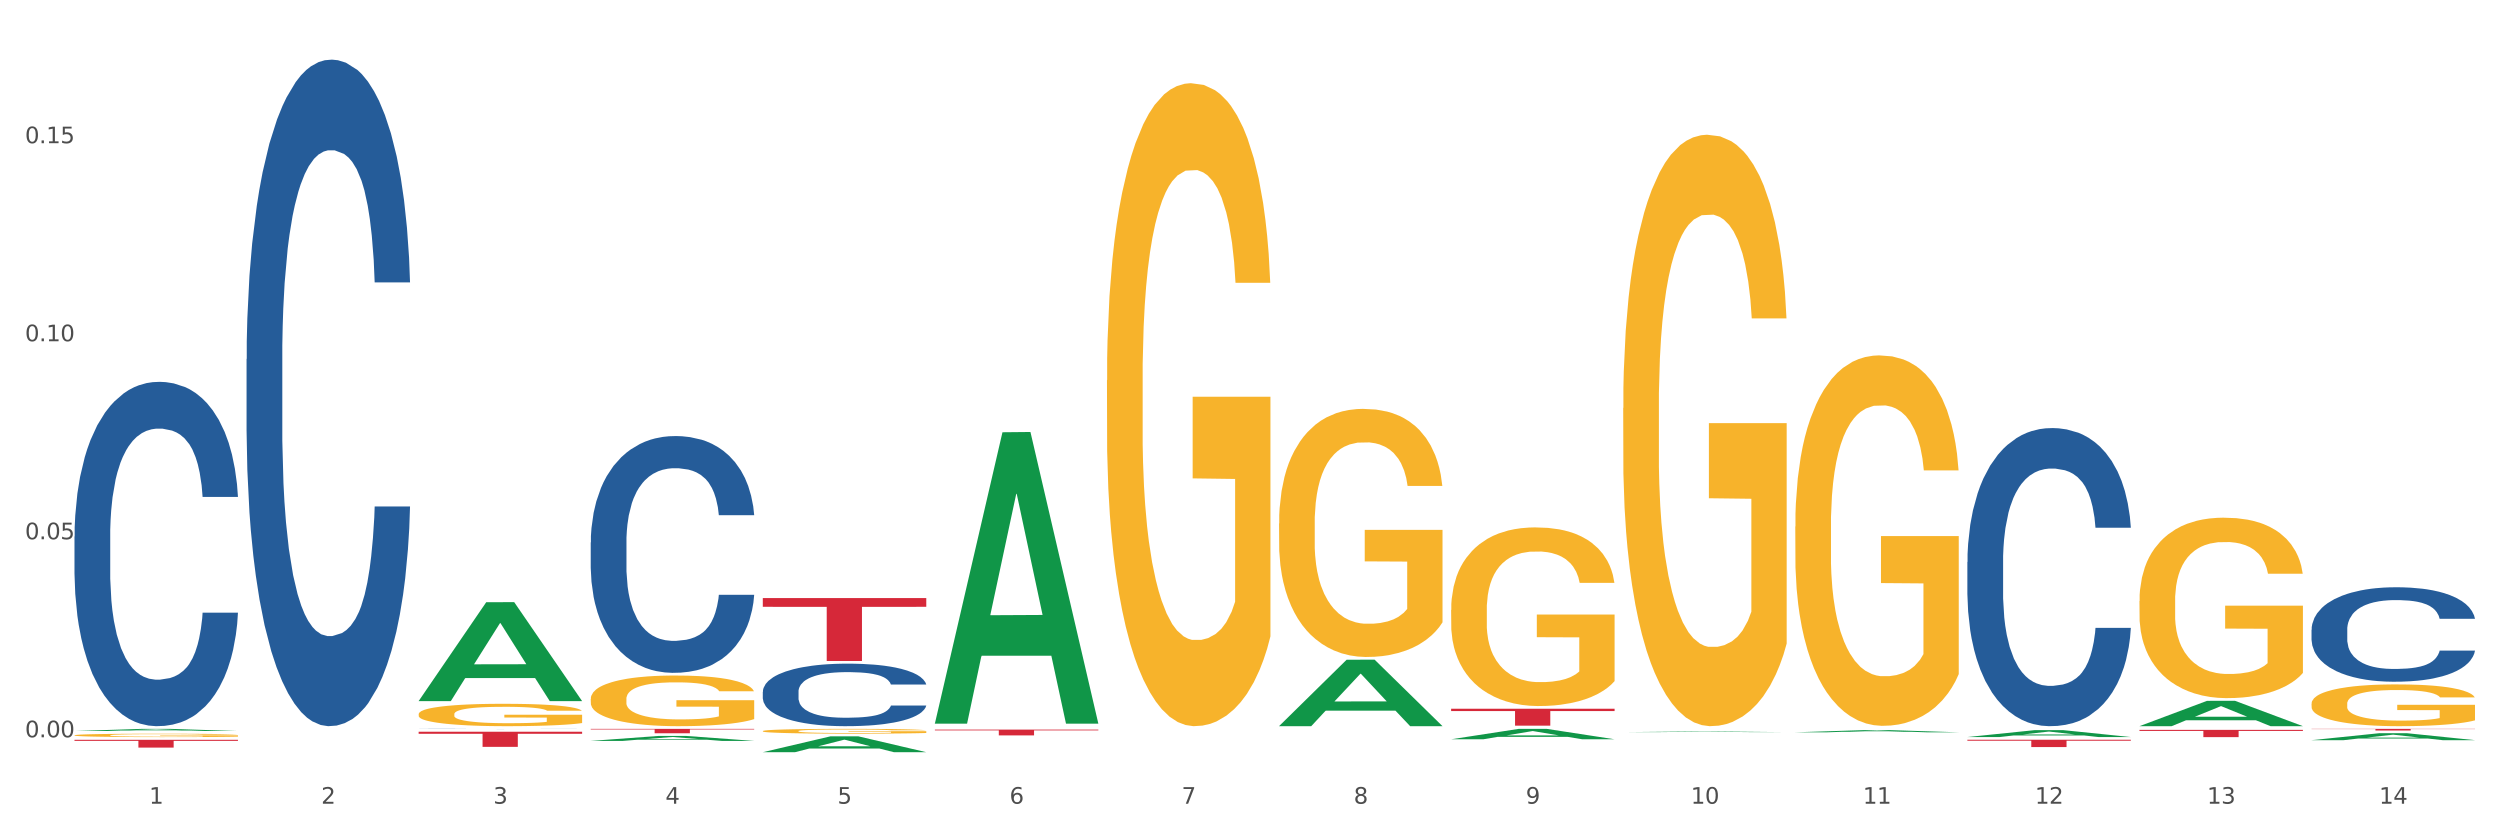 <?xml version="1.0" encoding="utf-8" standalone="no"?>
<!DOCTYPE svg PUBLIC "-//W3C//DTD SVG 1.1//EN"
  "http://www.w3.org/Graphics/SVG/1.1/DTD/svg11.dtd">
<svg xmlns:xlink="http://www.w3.org/1999/xlink" width="1080pt" height="360pt" viewBox="0 0 1080 360" xmlns="http://www.w3.org/2000/svg" version="1.1">
 <rect x="0" y="0" width="1080" height="360" fill="#333333" stroke="none"/>
 <defs>
  <style type="text/css">*{stroke-linejoin: round; stroke-linecap: butt}</style>
 </defs>
 <g id="figure_1">
  <g id="patch_1">
   <path d="M 0 360 
L 1080 360 
L 1080 0 
L 0 0 
z
" style="fill: #ffffff; stroke: #ffffff; stroke-linejoin: miter"/>
  </g>
  <g id="axes_1">
   <g id="matplotlib.axis_1">
    <g id="xtick_1">
     <g id="text_1">
      <!-- 1 -->
      <g style="fill: #4d4d4d" transform="translate(64.432 347.204) scale(0.096 -0.096)">
       <defs>
        <path id="DejaVuSans-31" d="M 794 531 
L 1825 531 
L 1825 4091 
L 703 3866 
L 703 4441 
L 1819 4666 
L 2450 4666 
L 2450 531 
L 3481 531 
L 3481 0 
L 794 0 
L 794 531 
z
" transform="scale(0.016)"/>
       </defs>
       <use xlink:href="#DejaVuSans-31"/>
      </g>
     </g>
    </g>
    <g id="xtick_2">
     <g id="text_2">
      <!-- 2 -->
      <g style="fill: #4d4d4d" transform="translate(138.771 347.204) scale(0.096 -0.096)">
       <defs>
        <path id="DejaVuSans-32" d="M 1228 531 
L 3431 531 
L 3431 0 
L 469 0 
L 469 531 
Q 828 903 1448 1529 
Q 2069 2156 2228 2338 
Q 2531 2678 2651 2914 
Q 2772 3150 2772 3378 
Q 2772 3750 2511 3984 
Q 2250 4219 1831 4219 
Q 1534 4219 1204 4116 
Q 875 4013 500 3803 
L 500 4441 
Q 881 4594 1212 4672 
Q 1544 4750 1819 4750 
Q 2544 4750 2975 4387 
Q 3406 4025 3406 3419 
Q 3406 3131 3298 2873 
Q 3191 2616 2906 2266 
Q 2828 2175 2409 1742 
Q 1991 1309 1228 531 
z
" transform="scale(0.016)"/>
       </defs>
       <use xlink:href="#DejaVuSans-32"/>
      </g>
     </g>
    </g>
    <g id="xtick_3">
     <g id="text_3">
      <!-- 3 -->
      <g style="fill: #4d4d4d" transform="translate(213.109 347.204) scale(0.096 -0.096)">
       <defs>
        <path id="DejaVuSans-33" d="M 2597 2516 
Q 3050 2419 3304 2112 
Q 3559 1806 3559 1356 
Q 3559 666 3084 287 
Q 2609 -91 1734 -91 
Q 1441 -91 1130 -33 
Q 819 25 488 141 
L 488 750 
Q 750 597 1062 519 
Q 1375 441 1716 441 
Q 2309 441 2620 675 
Q 2931 909 2931 1356 
Q 2931 1769 2642 2001 
Q 2353 2234 1838 2234 
L 1294 2234 
L 1294 2753 
L 1863 2753 
Q 2328 2753 2575 2939 
Q 2822 3125 2822 3475 
Q 2822 3834 2567 4026 
Q 2313 4219 1838 4219 
Q 1578 4219 1281 4162 
Q 984 4106 628 3988 
L 628 4550 
Q 988 4650 1302 4700 
Q 1616 4750 1894 4750 
Q 2613 4750 3031 4423 
Q 3450 4097 3450 3541 
Q 3450 3153 3228 2886 
Q 3006 2619 2597 2516 
z
" transform="scale(0.016)"/>
       </defs>
       <use xlink:href="#DejaVuSans-33"/>
      </g>
     </g>
    </g>
    <g id="xtick_4">
     <g id="text_4">
      <!-- 4 -->
      <g style="fill: #4d4d4d" transform="translate(287.448 347.204) scale(0.096 -0.096)">
       <defs>
        <path id="DejaVuSans-34" d="M 2419 4116 
L 825 1625 
L 2419 1625 
L 2419 4116 
z
M 2253 4666 
L 3047 4666 
L 3047 1625 
L 3713 1625 
L 3713 1100 
L 3047 1100 
L 3047 0 
L 2419 0 
L 2419 1100 
L 313 1100 
L 313 1709 
L 2253 4666 
z
" transform="scale(0.016)"/>
       </defs>
       <use xlink:href="#DejaVuSans-34"/>
      </g>
     </g>
    </g>
    <g id="xtick_5">
     <g id="text_5">
      <!-- 5 -->
      <g style="fill: #4d4d4d" transform="translate(361.787 347.204) scale(0.096 -0.096)">
       <defs>
        <path id="DejaVuSans-35" d="M 691 4666 
L 3169 4666 
L 3169 4134 
L 1269 4134 
L 1269 2991 
Q 1406 3038 1543 3061 
Q 1681 3084 1819 3084 
Q 2600 3084 3056 2656 
Q 3513 2228 3513 1497 
Q 3513 744 3044 326 
Q 2575 -91 1722 -91 
Q 1428 -91 1123 -41 
Q 819 9 494 109 
L 494 744 
Q 775 591 1075 516 
Q 1375 441 1709 441 
Q 2250 441 2565 725 
Q 2881 1009 2881 1497 
Q 2881 1984 2565 2268 
Q 2250 2553 1709 2553 
Q 1456 2553 1204 2497 
Q 953 2441 691 2322 
L 691 4666 
z
" transform="scale(0.016)"/>
       </defs>
       <use xlink:href="#DejaVuSans-35"/>
      </g>
     </g>
    </g>
    <g id="xtick_6">
     <g id="text_6">
      <!-- 6 -->
      <g style="fill: #4d4d4d" transform="translate(436.125 347.204) scale(0.096 -0.096)">
       <defs>
        <path id="DejaVuSans-36" d="M 2113 2584 
Q 1688 2584 1439 2293 
Q 1191 2003 1191 1497 
Q 1191 994 1439 701 
Q 1688 409 2113 409 
Q 2538 409 2786 701 
Q 3034 994 3034 1497 
Q 3034 2003 2786 2293 
Q 2538 2584 2113 2584 
z
M 3366 4563 
L 3366 3988 
Q 3128 4100 2886 4159 
Q 2644 4219 2406 4219 
Q 1781 4219 1451 3797 
Q 1122 3375 1075 2522 
Q 1259 2794 1537 2939 
Q 1816 3084 2150 3084 
Q 2853 3084 3261 2657 
Q 3669 2231 3669 1497 
Q 3669 778 3244 343 
Q 2819 -91 2113 -91 
Q 1303 -91 875 529 
Q 447 1150 447 2328 
Q 447 3434 972 4092 
Q 1497 4750 2381 4750 
Q 2619 4750 2861 4703 
Q 3103 4656 3366 4563 
z
" transform="scale(0.016)"/>
       </defs>
       <use xlink:href="#DejaVuSans-36"/>
      </g>
     </g>
    </g>
    <g id="xtick_7">
     <g id="text_7">
      <!-- 7 -->
      <g style="fill: #4d4d4d" transform="translate(510.464 347.204) scale(0.096 -0.096)">
       <defs>
        <path id="DejaVuSans-37" d="M 525 4666 
L 3525 4666 
L 3525 4397 
L 1831 0 
L 1172 0 
L 2766 4134 
L 525 4134 
L 525 4666 
z
" transform="scale(0.016)"/>
       </defs>
       <use xlink:href="#DejaVuSans-37"/>
      </g>
     </g>
    </g>
    <g id="xtick_8">
     <g id="text_8">
      <!-- 8 -->
      <g style="fill: #4d4d4d" transform="translate(584.803 347.204) scale(0.096 -0.096)">
       <defs>
        <path id="DejaVuSans-38" d="M 2034 2216 
Q 1584 2216 1326 1975 
Q 1069 1734 1069 1313 
Q 1069 891 1326 650 
Q 1584 409 2034 409 
Q 2484 409 2743 651 
Q 3003 894 3003 1313 
Q 3003 1734 2745 1975 
Q 2488 2216 2034 2216 
z
M 1403 2484 
Q 997 2584 770 2862 
Q 544 3141 544 3541 
Q 544 4100 942 4425 
Q 1341 4750 2034 4750 
Q 2731 4750 3128 4425 
Q 3525 4100 3525 3541 
Q 3525 3141 3298 2862 
Q 3072 2584 2669 2484 
Q 3125 2378 3379 2068 
Q 3634 1759 3634 1313 
Q 3634 634 3220 271 
Q 2806 -91 2034 -91 
Q 1263 -91 848 271 
Q 434 634 434 1313 
Q 434 1759 690 2068 
Q 947 2378 1403 2484 
z
M 1172 3481 
Q 1172 3119 1398 2916 
Q 1625 2713 2034 2713 
Q 2441 2713 2670 2916 
Q 2900 3119 2900 3481 
Q 2900 3844 2670 4047 
Q 2441 4250 2034 4250 
Q 1625 4250 1398 4047 
Q 1172 3844 1172 3481 
z
" transform="scale(0.016)"/>
       </defs>
       <use xlink:href="#DejaVuSans-38"/>
      </g>
     </g>
    </g>
    <g id="xtick_9">
     <g id="text_9">
      <!-- 9 -->
      <g style="fill: #4d4d4d" transform="translate(659.142 347.204) scale(0.096 -0.096)">
       <defs>
        <path id="DejaVuSans-39" d="M 703 97 
L 703 672 
Q 941 559 1184 500 
Q 1428 441 1663 441 
Q 2288 441 2617 861 
Q 2947 1281 2994 2138 
Q 2813 1869 2534 1725 
Q 2256 1581 1919 1581 
Q 1219 1581 811 2004 
Q 403 2428 403 3163 
Q 403 3881 828 4315 
Q 1253 4750 1959 4750 
Q 2769 4750 3195 4129 
Q 3622 3509 3622 2328 
Q 3622 1225 3098 567 
Q 2575 -91 1691 -91 
Q 1453 -91 1209 -44 
Q 966 3 703 97 
z
M 1959 2075 
Q 2384 2075 2632 2365 
Q 2881 2656 2881 3163 
Q 2881 3666 2632 3958 
Q 2384 4250 1959 4250 
Q 1534 4250 1286 3958 
Q 1038 3666 1038 3163 
Q 1038 2656 1286 2365 
Q 1534 2075 1959 2075 
z
" transform="scale(0.016)"/>
       </defs>
       <use xlink:href="#DejaVuSans-39"/>
      </g>
     </g>
    </g>
    <g id="xtick_10">
     <g id="text_10">
      <!-- 10 -->
      <g style="fill: #4d4d4d" transform="translate(730.426 347.204) scale(0.096 -0.096)">
       <defs>
        <path id="DejaVuSans-30" d="M 2034 4250 
Q 1547 4250 1301 3770 
Q 1056 3291 1056 2328 
Q 1056 1369 1301 889 
Q 1547 409 2034 409 
Q 2525 409 2770 889 
Q 3016 1369 3016 2328 
Q 3016 3291 2770 3770 
Q 2525 4250 2034 4250 
z
M 2034 4750 
Q 2819 4750 3233 4129 
Q 3647 3509 3647 2328 
Q 3647 1150 3233 529 
Q 2819 -91 2034 -91 
Q 1250 -91 836 529 
Q 422 1150 422 2328 
Q 422 3509 836 4129 
Q 1250 4750 2034 4750 
z
" transform="scale(0.016)"/>
       </defs>
       <use xlink:href="#DejaVuSans-31"/>
       <use xlink:href="#DejaVuSans-30" transform="translate(63.623 0)"/>
      </g>
     </g>
    </g>
    <g id="xtick_11">
     <g id="text_11">
      <!-- 11 -->
      <g style="fill: #4d4d4d" transform="translate(804.765 347.204) scale(0.096 -0.096)">
       <use xlink:href="#DejaVuSans-31"/>
       <use xlink:href="#DejaVuSans-31" transform="translate(63.623 0)"/>
      </g>
     </g>
    </g>
    <g id="xtick_12">
     <g id="text_12">
      <!-- 12 -->
      <g style="fill: #4d4d4d" transform="translate(879.104 347.204) scale(0.096 -0.096)">
       <use xlink:href="#DejaVuSans-31"/>
       <use xlink:href="#DejaVuSans-32" transform="translate(63.623 0)"/>
      </g>
     </g>
    </g>
    <g id="xtick_13">
     <g id="text_13">
      <!-- 13 -->
      <g style="fill: #4d4d4d" transform="translate(953.442 347.204) scale(0.096 -0.096)">
       <use xlink:href="#DejaVuSans-31"/>
       <use xlink:href="#DejaVuSans-33" transform="translate(63.623 0)"/>
      </g>
     </g>
    </g>
    <g id="xtick_14">
     <g id="text_14">
      <!-- 14 -->
      <g style="fill: #4d4d4d" transform="translate(1027.781 347.204) scale(0.096 -0.096)">
       <use xlink:href="#DejaVuSans-31"/>
       <use xlink:href="#DejaVuSans-34" transform="translate(63.623 0)"/>
      </g>
     </g>
    </g>
    <g id="xtick_15"/>
    <g id="xtick_16"/>
    <g id="xtick_17"/>
    <g id="xtick_18"/>
    <g id="xtick_19"/>
    <g id="xtick_20"/>
    <g id="xtick_21"/>
    <g id="xtick_22"/>
    <g id="xtick_23"/>
    <g id="xtick_24"/>
    <g id="xtick_25"/>
    <g id="xtick_26"/>
    <g id="xtick_27"/>
   </g>
   <g id="matplotlib.axis_2">
    <g id="ytick_1">
     <g id="text_15">
      <!-- 0.00 -->
      <g style="fill: #4d4d4d" transform="translate(10.8 318.515) scale(0.096 -0.096)">
       <defs>
        <path id="DejaVuSans-2e" d="M 684 794 
L 1344 794 
L 1344 0 
L 684 0 
L 684 794 
z
" transform="scale(0.016)"/>
       </defs>
       <use xlink:href="#DejaVuSans-30"/>
       <use xlink:href="#DejaVuSans-2e" transform="translate(63.623 0)"/>
       <use xlink:href="#DejaVuSans-30" transform="translate(95.41 0)"/>
       <use xlink:href="#DejaVuSans-30" transform="translate(159.033 0)"/>
      </g>
     </g>
    </g>
    <g id="ytick_2">
     <g id="text_16">
      <!-- 0.05 -->
      <g style="fill: #4d4d4d" transform="translate(10.8 232.968) scale(0.096 -0.096)">
       <use xlink:href="#DejaVuSans-30"/>
       <use xlink:href="#DejaVuSans-2e" transform="translate(63.623 0)"/>
       <use xlink:href="#DejaVuSans-30" transform="translate(95.41 0)"/>
       <use xlink:href="#DejaVuSans-35" transform="translate(159.033 0)"/>
      </g>
     </g>
    </g>
    <g id="ytick_3">
     <g id="text_17">
      <!-- 0.10 -->
      <g style="fill: #4d4d4d" transform="translate(10.8 147.421) scale(0.096 -0.096)">
       <use xlink:href="#DejaVuSans-30"/>
       <use xlink:href="#DejaVuSans-2e" transform="translate(63.623 0)"/>
       <use xlink:href="#DejaVuSans-31" transform="translate(95.41 0)"/>
       <use xlink:href="#DejaVuSans-30" transform="translate(159.033 0)"/>
      </g>
     </g>
    </g>
    <g id="ytick_4">
     <g id="text_18">
      <!-- 0.15 -->
      <g style="fill: #4d4d4d" transform="translate(10.8 61.874) scale(0.096 -0.096)">
       <use xlink:href="#DejaVuSans-30"/>
       <use xlink:href="#DejaVuSans-2e" transform="translate(63.623 0)"/>
       <use xlink:href="#DejaVuSans-31" transform="translate(95.41 0)"/>
       <use xlink:href="#DejaVuSans-35" transform="translate(159.033 0)"/>
      </g>
     </g>
    </g>
    <g id="ytick_5"/>
    <g id="ytick_6"/>
    <g id="ytick_7"/>
    <g id="ytick_8"/>
   </g>
   <g id="PolyCollection_1">
    <path d="M 32.175 315.804 
L 32.248 315.803 
L 61.37 314.869 
L 73.456 314.868 
L 102.797 315.806 
L 88.818 315.806 
L 82.484 315.587 
L 52.415 315.587 
L 52.197 315.591 
L 46.081 315.806 
L 32.175 315.806 
L 32.175 315.804 
L 56.201 315.457 
L 78.698 315.456 
L 67.559 315.068 
L 67.413 315.066 
L 67.267 315.069 
L 56.128 315.456 
L 56.201 315.457 
L 32.175 315.804 
z
" clip-path="url(#pfba8831205)" style="fill: #109648"/>
    <path d="M 924.24 315.313 
L 994.861 315.313 
L 994.861 315.749 
L 967.081 315.752 
L 967.081 318.449 
L 951.852 318.449 
L 951.852 315.752 
L 924.24 315.749 
L 924.24 315.316 
L 924.24 315.313 
z
" clip-path="url(#pfba8831205)" style="fill: #d62839"/>
    <path d="M 849.901 319.562 
L 920.523 319.562 
L 920.523 320.004 
L 892.742 320.007 
L 892.742 322.742 
L 877.514 322.742 
L 877.514 320.007 
L 849.901 320.004 
L 849.901 319.565 
L 849.901 319.562 
z
" clip-path="url(#pfba8831205)" style="fill: #d62839"/>
    <path d="M 626.885 306.171 
L 697.506 306.171 
L 697.506 307.187 
L 669.726 307.194 
L 669.726 313.485 
L 654.497 313.485 
L 654.497 307.194 
L 626.885 307.187 
L 626.885 306.177 
L 626.885 306.171 
z
" clip-path="url(#pfba8831205)" style="fill: #d62839"/>
    <path d="M 403.869 315.188 
L 474.49 315.188 
L 474.49 315.534 
L 446.71 315.537 
L 446.71 317.68 
L 431.481 317.68 
L 431.481 315.537 
L 403.869 315.534 
L 403.869 315.19 
L 403.869 315.188 
z
" clip-path="url(#pfba8831205)" style="fill: #d62839"/>
    <path d="M 329.53 258.373 
L 400.152 258.373 
L 400.152 262.148 
L 372.371 262.174 
L 372.371 285.54 
L 357.143 285.54 
L 357.143 262.174 
L 329.53 262.148 
L 329.53 258.398 
L 329.53 258.373 
z
" clip-path="url(#pfba8831205)" style="fill: #d62839"/>
    <path d="M 255.191 314.868 
L 325.813 314.868 
L 325.813 315.133 
L 298.033 315.135 
L 298.033 316.774 
L 282.804 316.774 
L 282.804 315.135 
L 255.191 315.133 
L 255.191 314.87 
L 255.191 314.868 
z
" clip-path="url(#pfba8831205)" style="fill: #d62839"/>
    <path d="M 180.852 316.099 
L 251.474 316.099 
L 251.474 317.008 
L 223.694 317.014 
L 223.694 322.64 
L 208.465 322.64 
L 208.465 317.014 
L 180.852 317.008 
L 180.852 316.105 
L 180.852 316.099 
z
" clip-path="url(#pfba8831205)" style="fill: #d62839"/>
    <path d="M 32.175 319.584 
L 102.797 319.584 
L 102.797 320.053 
L 75.017 320.056 
L 75.017 322.957 
L 59.788 322.957 
L 59.788 320.056 
L 32.175 320.053 
L 32.175 319.587 
L 32.175 319.584 
z
" clip-path="url(#pfba8831205)" style="fill: #d62839"/>
    <path d="M 32.175 231.792 
L 32.258 231.656 
L 32.258 227.852 
L 32.509 222.69 
L 33.427 213.18 
L 34.596 205.98 
L 36.599 197.557 
L 37.684 194.025 
L 39.104 190.085 
L 42.025 183.7 
L 45.364 178.266 
L 47.702 175.277 
L 49.455 173.375 
L 53.378 169.979 
L 55.632 168.484 
L 57.969 167.262 
L 59.973 166.446 
L 63.312 165.495 
L 65.983 165.088 
L 69.072 164.952 
L 71.66 165.088 
L 75.082 165.631 
L 80.091 167.262 
L 82.011 168.213 
L 84.599 169.843 
L 87.27 172.016 
L 89.44 174.19 
L 91.945 177.315 
L 94.533 181.39 
L 97.037 186.553 
L 98.79 191.308 
L 100.209 196.334 
L 101.461 202.448 
L 102.379 209.104 
L 102.797 214.674 
L 87.52 214.674 
L 87.103 209.648 
L 86.268 204.214 
L 85.434 200.546 
L 84.515 197.557 
L 83.096 194.161 
L 81.844 191.987 
L 79.757 189.406 
L 77.837 187.775 
L 76.251 186.824 
L 74.331 186.009 
L 70.241 185.194 
L 67.319 185.194 
L 65.482 185.466 
L 63.229 186.145 
L 61.309 187.096 
L 59.055 188.726 
L 57.302 190.493 
L 55.549 192.802 
L 54.547 194.432 
L 53.044 197.421 
L 52.043 199.866 
L 50.707 204.078 
L 49.956 207.067 
L 48.62 214.81 
L 48.036 220.516 
L 47.785 224.456 
L 47.618 228.803 
L 47.618 249.996 
L 48.119 259.506 
L 48.537 263.582 
L 49.204 268.201 
L 50.457 274.178 
L 52.293 280.02 
L 54.213 284.231 
L 55.799 286.813 
L 57.302 288.715 
L 58.804 290.209 
L 60.641 291.568 
L 62.143 292.383 
L 64.397 293.198 
L 67.069 293.605 
L 69.155 293.605 
L 73.413 292.926 
L 75.333 292.247 
L 77.169 291.296 
L 79.173 289.801 
L 80.759 288.171 
L 81.677 286.948 
L 83.18 284.367 
L 84.348 281.65 
L 85.35 278.526 
L 86.018 275.809 
L 86.769 271.733 
L 87.353 267.114 
L 87.52 264.669 
L 102.797 264.669 
L 102.463 269.559 
L 101.879 274.314 
L 100.71 280.699 
L 99.792 284.367 
L 98.372 288.85 
L 96.87 292.654 
L 94.783 296.866 
L 92.863 299.99 
L 90.86 302.708 
L 88.689 305.153 
L 84.766 308.549 
L 83.347 309.5 
L 80.341 311.13 
L 78.004 312.081 
L 74.581 313.032 
L 71.075 313.576 
L 67.402 313.712 
L 64.147 313.44 
L 60.557 312.625 
L 58.303 311.81 
L 55.799 310.587 
L 52.877 308.685 
L 50.123 306.376 
L 47.535 303.658 
L 45.114 300.534 
L 42.86 297.002 
L 39.938 291.16 
L 37.768 285.454 
L 36.182 280.156 
L 35.097 275.673 
L 34.011 269.967 
L 33.427 266.027 
L 32.509 256.517 
L 32.175 247.687 
L 32.175 231.792 
z
" clip-path="url(#pfba8831205)" style="fill: #255c99"/>
    <path d="M 106.514 155.141 
L 106.597 154.878 
L 106.597 147.515 
L 106.848 137.522 
L 107.766 119.114 
L 108.935 105.176 
L 110.938 88.872 
L 112.023 82.035 
L 113.442 74.409 
L 116.364 62.049 
L 119.703 51.531 
L 122.04 45.745 
L 123.794 42.064 
L 127.717 35.489 
L 129.971 32.597 
L 132.308 30.23 
L 134.312 28.652 
L 137.651 26.811 
L 140.322 26.022 
L 143.411 25.759 
L 145.998 26.022 
L 149.421 27.074 
L 154.43 30.23 
L 156.35 32.071 
L 158.937 35.226 
L 161.609 39.434 
L 163.779 43.641 
L 166.283 49.69 
L 168.871 57.579 
L 171.376 67.572 
L 173.129 76.776 
L 174.548 86.506 
L 175.8 98.339 
L 176.718 111.225 
L 177.135 122.007 
L 161.859 122.007 
L 161.442 112.277 
L 160.607 101.758 
L 159.772 94.658 
L 158.854 88.872 
L 157.435 82.298 
L 156.183 78.091 
L 154.096 73.094 
L 152.176 69.938 
L 150.59 68.098 
L 148.67 66.52 
L 144.579 64.942 
L 141.658 64.942 
L 139.821 65.468 
L 137.567 66.783 
L 135.647 68.624 
L 133.393 71.779 
L 131.64 75.198 
L 129.887 79.668 
L 128.886 82.824 
L 127.383 88.609 
L 126.381 93.343 
L 125.046 101.495 
L 124.294 107.28 
L 122.959 122.269 
L 122.374 133.314 
L 122.124 140.94 
L 121.957 149.355 
L 121.957 190.379 
L 122.458 208.787 
L 122.875 216.676 
L 123.543 225.617 
L 124.795 237.187 
L 126.632 248.495 
L 128.552 256.647 
L 130.138 261.644 
L 131.64 265.325 
L 133.143 268.218 
L 134.979 270.848 
L 136.482 272.425 
L 138.736 274.003 
L 141.407 274.792 
L 143.494 274.792 
L 147.751 273.477 
L 149.671 272.162 
L 151.508 270.322 
L 153.511 267.429 
L 155.097 264.273 
L 156.016 261.907 
L 157.518 256.91 
L 158.687 251.651 
L 159.689 245.602 
L 160.357 240.343 
L 161.108 232.454 
L 161.692 223.513 
L 161.859 218.779 
L 177.135 218.779 
L 176.802 228.246 
L 176.217 237.45 
L 175.049 249.81 
L 174.13 256.91 
L 172.711 265.588 
L 171.209 272.951 
L 169.122 281.103 
L 167.202 287.152 
L 165.198 292.411 
L 163.028 297.145 
L 159.104 303.719 
L 157.685 305.56 
L 154.68 308.715 
L 152.343 310.556 
L 148.92 312.397 
L 145.414 313.449 
L 141.741 313.712 
L 138.486 313.186 
L 134.896 311.608 
L 132.642 310.03 
L 130.138 307.663 
L 127.216 303.982 
L 124.461 299.511 
L 121.874 294.252 
L 119.453 288.204 
L 117.199 281.366 
L 114.277 270.059 
L 112.107 259.014 
L 110.521 248.758 
L 109.435 240.08 
L 108.35 229.035 
L 107.766 221.409 
L 106.848 203.001 
L 106.514 185.908 
L 106.514 155.141 
z
" clip-path="url(#pfba8831205)" style="fill: #255c99"/>
    <path d="M 180.852 314.902 
L 180.936 314.901 
L 180.936 314.9 
L 181.186 314.897 
L 182.105 314.892 
L 183.273 314.889 
L 185.277 314.884 
L 186.362 314.883 
L 187.781 314.881 
L 190.703 314.877 
L 194.042 314.875 
L 196.379 314.873 
L 198.132 314.872 
L 202.056 314.871 
L 204.31 314.87 
L 206.647 314.869 
L 208.65 314.869 
L 211.989 314.868 
L 214.661 314.868 
L 217.749 314.868 
L 220.337 314.868 
L 223.76 314.868 
L 228.768 314.869 
L 230.688 314.87 
L 233.276 314.871 
L 235.947 314.872 
L 238.118 314.873 
L 240.622 314.874 
L 243.21 314.876 
L 245.714 314.879 
L 247.467 314.881 
L 248.886 314.884 
L 250.139 314.887 
L 251.057 314.89 
L 251.474 314.893 
L 236.198 314.893 
L 235.78 314.89 
L 234.946 314.888 
L 234.111 314.886 
L 233.193 314.884 
L 231.774 314.883 
L 230.521 314.882 
L 228.434 314.88 
L 226.514 314.879 
L 224.928 314.879 
L 223.008 314.879 
L 218.918 314.878 
L 215.996 314.878 
L 214.16 314.878 
L 211.906 314.879 
L 209.986 314.879 
L 207.732 314.88 
L 205.979 314.881 
L 204.226 314.882 
L 203.224 314.883 
L 201.722 314.884 
L 200.72 314.886 
L 199.384 314.888 
L 198.633 314.889 
L 197.297 314.893 
L 196.713 314.896 
L 196.463 314.898 
L 196.296 314.9 
L 196.296 314.911 
L 196.797 314.915 
L 197.214 314.917 
L 197.882 314.92 
L 199.134 314.923 
L 200.97 314.926 
L 202.89 314.928 
L 204.476 314.929 
L 205.979 314.93 
L 207.482 314.931 
L 209.318 314.931 
L 210.821 314.932 
L 213.075 314.932 
L 215.746 314.932 
L 217.833 314.932 
L 222.09 314.932 
L 224.01 314.932 
L 225.847 314.931 
L 227.85 314.931 
L 229.436 314.93 
L 230.354 314.929 
L 231.857 314.928 
L 233.026 314.927 
L 234.027 314.925 
L 234.695 314.924 
L 235.447 314.922 
L 236.031 314.919 
L 236.198 314.918 
L 251.474 314.918 
L 251.14 314.92 
L 250.556 314.923 
L 249.387 314.926 
L 248.469 314.928 
L 247.05 314.93 
L 245.547 314.932 
L 243.46 314.934 
L 241.54 314.936 
L 239.537 314.937 
L 237.367 314.938 
L 233.443 314.94 
L 232.024 314.94 
L 229.019 314.941 
L 226.681 314.942 
L 223.259 314.942 
L 219.753 314.942 
L 216.08 314.943 
L 212.824 314.942 
L 209.235 314.942 
L 206.981 314.942 
L 204.476 314.941 
L 201.555 314.94 
L 198.8 314.939 
L 196.212 314.938 
L 193.791 314.936 
L 191.538 314.934 
L 188.616 314.931 
L 186.445 314.928 
L 184.859 314.926 
L 183.774 314.924 
L 182.689 314.921 
L 182.105 314.919 
L 181.186 314.914 
L 180.852 314.909 
L 180.852 314.902 
z
" clip-path="url(#pfba8831205)" style="fill: #255c99"/>
    <path d="M 998.578 314.868 
L 1069.2 314.868 
L 1069.2 314.969 
L 1041.42 314.969 
L 1041.42 315.592 
L 1026.191 315.592 
L 1026.191 314.969 
L 998.578 314.969 
L 998.578 314.869 
L 998.578 314.868 
z
" clip-path="url(#pfba8831205)" style="fill: #d62839"/>
    <path d="M 255.191 234.337 
L 255.275 234.243 
L 255.275 231.627 
L 255.525 228.077 
L 256.443 221.538 
L 257.612 216.586 
L 259.615 210.794 
L 260.701 208.365 
L 262.12 205.655 
L 265.041 201.264 
L 268.381 197.527 
L 270.718 195.472 
L 272.471 194.164 
L 276.394 191.829 
L 278.648 190.801 
L 280.986 189.96 
L 282.989 189.399 
L 286.328 188.746 
L 288.999 188.465 
L 292.088 188.372 
L 294.676 188.465 
L 298.098 188.839 
L 303.107 189.96 
L 305.027 190.614 
L 307.615 191.735 
L 310.286 193.23 
L 312.457 194.725 
L 314.961 196.873 
L 317.549 199.676 
L 320.053 203.226 
L 321.806 206.496 
L 323.225 209.953 
L 324.477 214.157 
L 325.396 218.735 
L 325.813 222.565 
L 310.537 222.565 
L 310.119 219.109 
L 309.284 215.372 
L 308.45 212.849 
L 307.531 210.794 
L 306.112 208.458 
L 304.86 206.963 
L 302.773 205.188 
L 300.853 204.067 
L 299.267 203.413 
L 297.347 202.853 
L 293.257 202.292 
L 290.335 202.292 
L 288.499 202.479 
L 286.245 202.946 
L 284.325 203.6 
L 282.071 204.721 
L 280.318 205.936 
L 278.565 207.524 
L 277.563 208.645 
L 276.06 210.7 
L 275.059 212.382 
L 273.723 215.278 
L 272.972 217.333 
L 271.636 222.659 
L 271.052 226.582 
L 270.801 229.292 
L 270.634 232.281 
L 270.634 246.856 
L 271.135 253.395 
L 271.553 256.198 
L 272.22 259.375 
L 273.473 263.485 
L 275.309 267.502 
L 277.229 270.399 
L 278.815 272.174 
L 280.318 273.482 
L 281.82 274.509 
L 283.657 275.444 
L 285.159 276.004 
L 287.413 276.565 
L 290.085 276.845 
L 292.172 276.845 
L 296.429 276.378 
L 298.349 275.911 
L 300.185 275.257 
L 302.189 274.229 
L 303.775 273.108 
L 304.693 272.267 
L 306.196 270.492 
L 307.364 268.624 
L 308.366 266.475 
L 309.034 264.606 
L 309.785 261.804 
L 310.37 258.627 
L 310.537 256.945 
L 325.813 256.945 
L 325.479 260.309 
L 324.895 263.579 
L 323.726 267.97 
L 322.808 270.492 
L 321.389 273.575 
L 319.886 276.191 
L 317.799 279.087 
L 315.879 281.236 
L 313.876 283.104 
L 311.705 284.786 
L 307.782 287.122 
L 306.363 287.776 
L 303.358 288.897 
L 301.02 289.551 
L 297.598 290.205 
L 294.092 290.578 
L 290.419 290.672 
L 287.163 290.485 
L 283.573 289.924 
L 281.32 289.364 
L 278.815 288.523 
L 275.893 287.215 
L 273.139 285.627 
L 270.551 283.758 
L 268.13 281.61 
L 265.876 279.181 
L 262.955 275.163 
L 260.784 271.239 
L 259.198 267.596 
L 258.113 264.513 
L 257.028 260.589 
L 256.443 257.88 
L 255.525 251.34 
L 255.191 245.267 
L 255.191 234.337 
z
" clip-path="url(#pfba8831205)" style="fill: #255c99"/>
    <path d="M 849.901 242.788 
L 849.984 242.671 
L 849.984 239.378 
L 850.235 234.908 
L 851.153 226.675 
L 852.322 220.441 
L 854.325 213.149 
L 855.41 210.091 
L 856.829 206.68 
L 859.751 201.152 
L 863.09 196.447 
L 865.428 193.86 
L 867.181 192.213 
L 871.104 189.273 
L 873.358 187.979 
L 875.695 186.92 
L 877.699 186.215 
L 881.038 185.391 
L 883.709 185.038 
L 886.798 184.921 
L 889.386 185.038 
L 892.808 185.509 
L 897.817 186.92 
L 899.737 187.744 
L 902.325 189.155 
L 904.996 191.037 
L 907.166 192.919 
L 909.671 195.624 
L 912.258 199.152 
L 914.763 203.622 
L 916.516 207.738 
L 917.935 212.09 
L 919.187 217.383 
L 920.105 223.146 
L 920.523 227.969 
L 905.246 227.969 
L 904.829 223.617 
L 903.994 218.912 
L 903.159 215.736 
L 902.241 213.149 
L 900.822 210.208 
L 899.57 208.327 
L 897.483 206.092 
L 895.563 204.68 
L 893.977 203.857 
L 892.057 203.151 
L 887.966 202.446 
L 885.045 202.446 
L 883.208 202.681 
L 880.954 203.269 
L 879.034 204.092 
L 876.78 205.504 
L 875.027 207.033 
L 873.274 209.032 
L 872.273 210.444 
L 870.77 213.031 
L 869.768 215.148 
L 868.433 218.795 
L 867.681 221.382 
L 866.346 228.086 
L 865.761 233.026 
L 865.511 236.437 
L 865.344 240.201 
L 865.344 258.549 
L 865.845 266.782 
L 866.262 270.311 
L 866.93 274.31 
L 868.182 279.485 
L 870.019 284.543 
L 871.939 288.189 
L 873.525 290.423 
L 875.027 292.07 
L 876.53 293.364 
L 878.367 294.54 
L 879.869 295.246 
L 882.123 295.951 
L 884.794 296.304 
L 886.881 296.304 
L 891.139 295.716 
L 893.059 295.128 
L 894.895 294.305 
L 896.899 293.011 
L 898.485 291.6 
L 899.403 290.541 
L 900.905 288.306 
L 902.074 285.954 
L 903.076 283.249 
L 903.744 280.896 
L 904.495 277.368 
L 905.079 273.369 
L 905.246 271.252 
L 920.523 271.252 
L 920.189 275.486 
L 919.604 279.603 
L 918.436 285.131 
L 917.517 288.306 
L 916.098 292.188 
L 914.596 295.481 
L 912.509 299.127 
L 910.589 301.832 
L 908.585 304.185 
L 906.415 306.302 
L 902.491 309.242 
L 901.072 310.066 
L 898.067 311.477 
L 895.73 312.3 
L 892.307 313.124 
L 888.801 313.594 
L 885.128 313.712 
L 881.873 313.476 
L 878.283 312.771 
L 876.029 312.065 
L 873.525 311.006 
L 870.603 309.36 
L 867.848 307.36 
L 865.261 305.008 
L 862.84 302.303 
L 860.586 299.245 
L 857.664 294.187 
L 855.494 289.247 
L 853.908 284.66 
L 852.823 280.779 
L 851.737 275.839 
L 851.153 272.428 
L 850.235 264.195 
L 849.901 256.55 
L 849.901 242.788 
z
" clip-path="url(#pfba8831205)" style="fill: #255c99"/>
    <path d="M 998.578 272.031 
L 998.662 271.994 
L 998.662 270.95 
L 998.912 269.534 
L 999.83 266.925 
L 1000.999 264.95 
L 1003.003 262.639 
L 1004.088 261.67 
L 1005.507 260.589 
L 1008.429 258.837 
L 1011.768 257.346 
L 1014.105 256.526 
L 1015.858 256.004 
L 1019.781 255.072 
L 1022.035 254.662 
L 1024.373 254.327 
L 1026.376 254.103 
L 1029.715 253.842 
L 1032.387 253.73 
L 1035.475 253.693 
L 1038.063 253.73 
L 1041.486 253.88 
L 1046.494 254.327 
L 1048.414 254.588 
L 1051.002 255.035 
L 1053.673 255.631 
L 1055.844 256.228 
L 1058.348 257.085 
L 1060.936 258.203 
L 1063.44 259.62 
L 1065.193 260.924 
L 1066.612 262.303 
L 1067.864 263.98 
L 1068.783 265.807 
L 1069.2 267.335 
L 1053.924 267.335 
L 1053.506 265.956 
L 1052.671 264.465 
L 1051.837 263.459 
L 1050.918 262.639 
L 1049.499 261.707 
L 1048.247 261.11 
L 1046.16 260.402 
L 1044.24 259.955 
L 1042.654 259.694 
L 1040.734 259.47 
L 1036.644 259.247 
L 1033.722 259.247 
L 1031.886 259.321 
L 1029.632 259.508 
L 1027.712 259.769 
L 1025.458 260.216 
L 1023.705 260.7 
L 1021.952 261.334 
L 1020.95 261.781 
L 1019.448 262.601 
L 1018.446 263.272 
L 1017.11 264.428 
L 1016.359 265.248 
L 1015.023 267.372 
L 1014.439 268.938 
L 1014.188 270.019 
L 1014.022 271.211 
L 1014.022 277.026 
L 1014.522 279.635 
L 1014.94 280.753 
L 1015.608 282.02 
L 1016.86 283.66 
L 1018.696 285.263 
L 1020.616 286.419 
L 1022.202 287.127 
L 1023.705 287.649 
L 1025.207 288.059 
L 1027.044 288.431 
L 1028.547 288.655 
L 1030.8 288.879 
L 1033.472 288.99 
L 1035.559 288.99 
L 1039.816 288.804 
L 1041.736 288.618 
L 1043.572 288.357 
L 1045.576 287.947 
L 1047.162 287.499 
L 1048.08 287.164 
L 1049.583 286.456 
L 1050.752 285.71 
L 1051.753 284.853 
L 1052.421 284.108 
L 1053.172 282.989 
L 1053.757 281.722 
L 1053.924 281.051 
L 1069.2 281.051 
L 1068.866 282.393 
L 1068.282 283.698 
L 1067.113 285.449 
L 1066.195 286.456 
L 1064.776 287.686 
L 1063.273 288.729 
L 1061.186 289.885 
L 1059.266 290.742 
L 1057.263 291.488 
L 1055.092 292.158 
L 1051.169 293.09 
L 1049.75 293.351 
L 1046.745 293.798 
L 1044.407 294.059 
L 1040.985 294.32 
L 1037.479 294.469 
L 1033.806 294.507 
L 1030.55 294.432 
L 1026.96 294.208 
L 1024.707 293.985 
L 1022.202 293.649 
L 1019.281 293.128 
L 1016.526 292.494 
L 1013.938 291.748 
L 1011.517 290.891 
L 1009.263 289.922 
L 1006.342 288.319 
L 1004.171 286.754 
L 1002.585 285.3 
L 1001.5 284.07 
L 1000.415 282.505 
L 999.83 281.424 
L 998.912 278.815 
L 998.578 276.392 
L 998.578 272.031 
z
" clip-path="url(#pfba8831205)" style="fill: #255c99"/>
    <path d="M 998.578 304.003 
L 998.662 303.987 
L 998.662 303.393 
L 998.828 302.883 
L 999.662 301.646 
L 1000.913 300.624 
L 1001.83 300.08 
L 1002.747 299.635 
L 1003.831 299.19 
L 1005.165 298.729 
L 1007.583 298.053 
L 1009.084 297.707 
L 1010.918 297.344 
L 1014.253 296.817 
L 1016.671 296.52 
L 1019.173 296.273 
L 1023.258 295.976 
L 1025.926 295.844 
L 1028.761 295.746 
L 1032.18 295.68 
L 1034.765 295.663 
L 1040.434 295.713 
L 1045.27 295.861 
L 1047.605 295.976 
L 1050.607 296.174 
L 1052.191 296.306 
L 1054.775 296.57 
L 1057.444 296.916 
L 1059.278 297.212 
L 1062.029 297.773 
L 1064.114 298.333 
L 1066.032 299.026 
L 1067.032 299.504 
L 1067.783 299.949 
L 1068.45 300.46 
L 1069.117 301.267 
L 1054.108 301.267 
L 1053.525 300.69 
L 1052.608 300.146 
L 1051.274 299.619 
L 1050.106 299.289 
L 1048.105 298.877 
L 1046.271 298.614 
L 1044.353 298.416 
L 1042.019 298.251 
L 1040.184 298.168 
L 1037.599 298.103 
L 1032.513 298.119 
L 1029.095 298.251 
L 1026.76 298.416 
L 1025.259 298.564 
L 1023.925 298.729 
L 1022.425 298.96 
L 1020.674 299.306 
L 1019.423 299.619 
L 1018.172 300.015 
L 1017.172 300.41 
L 1016.255 300.872 
L 1015.504 301.366 
L 1014.92 301.877 
L 1014.42 302.503 
L 1014.003 303.542 
L 1014.003 305.8 
L 1014.17 306.311 
L 1014.587 306.987 
L 1015.087 307.498 
L 1015.921 308.108 
L 1016.671 308.52 
L 1018.089 309.113 
L 1019.673 309.607 
L 1020.924 309.921 
L 1022.174 310.184 
L 1024.342 310.547 
L 1026.76 310.844 
L 1028.845 311.025 
L 1031.68 311.19 
L 1033.597 311.256 
L 1035.265 311.289 
L 1039.35 311.289 
L 1042.269 311.239 
L 1045.52 311.124 
L 1048.022 310.976 
L 1050.106 310.794 
L 1052.441 310.498 
L 1053.942 310.217 
L 1053.942 306.772 
L 1035.598 306.756 
L 1035.598 304.465 
L 1069.2 304.465 
L 1069.2 311.19 
L 1067.783 311.536 
L 1066.198 311.849 
L 1064.531 312.129 
L 1062.029 312.475 
L 1059.028 312.805 
L 1056.36 313.036 
L 1053.525 313.234 
L 1050.19 313.415 
L 1045.854 313.58 
L 1043.186 313.646 
L 1039.851 313.695 
L 1035.932 313.712 
L 1032.513 313.679 
L 1029.178 313.596 
L 1025.676 313.448 
L 1022.258 313.234 
L 1019.673 313.019 
L 1017.088 312.756 
L 1014.337 312.41 
L 1012.169 312.08 
L 1010.501 311.783 
L 1008.667 311.404 
L 1006.666 310.91 
L 1005.165 310.465 
L 1003.831 310.003 
L 1002.414 309.41 
L 1001.413 308.899 
L 1000.413 308.256 
L 999.829 307.778 
L 999.162 307.036 
L 998.662 305.998 
L 998.578 304.003 
z
" clip-path="url(#pfba8831205)" style="fill: #f7b32b"/>
    <path d="M 924.24 259.66 
L 924.323 259.589 
L 924.323 257.026 
L 924.49 254.819 
L 925.323 249.479 
L 926.574 245.065 
L 927.491 242.715 
L 928.408 240.793 
L 929.492 238.871 
L 930.826 236.877 
L 933.244 233.958 
L 934.745 232.463 
L 936.58 230.897 
L 939.915 228.618 
L 942.333 227.337 
L 944.834 226.269 
L 948.92 224.987 
L 951.588 224.418 
L 954.423 223.991 
L 957.841 223.706 
L 960.426 223.635 
L 966.096 223.848 
L 970.932 224.489 
L 973.266 224.987 
L 976.268 225.842 
L 977.852 226.411 
L 980.437 227.55 
L 983.105 229.046 
L 984.939 230.327 
L 987.691 232.748 
L 989.775 235.168 
L 991.693 238.159 
L 992.693 240.223 
L 993.444 242.146 
L 994.111 244.353 
L 994.778 247.841 
L 979.77 247.841 
L 979.186 245.35 
L 978.269 243 
L 976.935 240.722 
L 975.768 239.298 
L 973.766 237.518 
L 971.932 236.379 
L 970.014 235.524 
L 967.68 234.813 
L 965.845 234.457 
L 963.261 234.172 
L 958.175 234.243 
L 954.756 234.813 
L 952.422 235.524 
L 950.921 236.165 
L 949.587 236.877 
L 948.086 237.874 
L 946.335 239.369 
L 945.084 240.722 
L 943.834 242.431 
L 942.833 244.139 
L 941.916 246.133 
L 941.165 248.269 
L 940.582 250.476 
L 940.081 253.181 
L 939.665 257.667 
L 939.665 267.42 
L 939.831 269.627 
L 940.248 272.547 
L 940.749 274.754 
L 941.582 277.388 
L 942.333 279.168 
L 943.75 281.731 
L 945.334 283.867 
L 946.585 285.219 
L 947.836 286.359 
L 950.004 287.925 
L 952.422 289.206 
L 954.506 289.99 
L 957.341 290.702 
L 959.259 290.986 
L 960.926 291.129 
L 965.012 291.129 
L 967.93 290.915 
L 971.182 290.417 
L 973.683 289.776 
L 975.768 288.993 
L 978.102 287.711 
L 979.603 286.501 
L 979.603 271.621 
L 961.26 271.55 
L 961.26 261.653 
L 994.861 261.653 
L 994.861 290.702 
L 993.444 292.197 
L 991.86 293.549 
L 990.192 294.76 
L 987.691 296.255 
L 984.689 297.679 
L 982.021 298.676 
L 979.186 299.53 
L 975.851 300.313 
L 971.515 301.025 
L 968.847 301.31 
L 965.512 301.523 
L 961.593 301.595 
L 958.175 301.452 
L 954.84 301.096 
L 951.338 300.455 
L 947.919 299.53 
L 945.334 298.604 
L 942.75 297.465 
L 939.998 295.97 
L 937.83 294.546 
L 936.163 293.265 
L 934.328 291.627 
L 932.327 289.491 
L 930.826 287.569 
L 929.492 285.575 
L 928.075 283.012 
L 927.074 280.805 
L 926.074 278.029 
L 925.49 275.964 
L 924.823 272.76 
L 924.323 268.275 
L 924.24 259.66 
z
" clip-path="url(#pfba8831205)" style="fill: #f7b32b"/>
    <path d="M 775.562 227.476 
L 775.645 227.33 
L 775.645 222.068 
L 775.812 217.537 
L 776.646 206.575 
L 777.897 197.513 
L 778.814 192.69 
L 779.731 188.743 
L 780.815 184.797 
L 782.149 180.705 
L 784.567 174.712 
L 786.068 171.643 
L 787.902 168.427 
L 791.237 163.75 
L 793.655 161.119 
L 796.157 158.927 
L 800.242 156.296 
L 802.91 155.126 
L 805.745 154.25 
L 809.164 153.665 
L 811.748 153.519 
L 817.418 153.957 
L 822.254 155.273 
L 824.589 156.296 
L 827.59 158.05 
L 829.175 159.219 
L 831.759 161.558 
L 834.427 164.627 
L 836.262 167.258 
L 839.013 172.227 
L 841.098 177.197 
L 843.015 183.335 
L 844.016 187.574 
L 844.766 191.52 
L 845.433 196.051 
L 846.1 203.213 
L 831.092 203.213 
L 830.509 198.098 
L 829.592 193.274 
L 828.257 188.597 
L 827.09 185.674 
L 825.089 182.02 
L 823.255 179.681 
L 821.337 177.928 
L 819.002 176.466 
L 817.168 175.735 
L 814.583 175.15 
L 809.497 175.297 
L 806.079 176.466 
L 803.744 177.928 
L 802.243 179.243 
L 800.909 180.705 
L 799.408 182.751 
L 797.657 185.82 
L 796.407 188.597 
L 795.156 192.105 
L 794.156 195.613 
L 793.238 199.705 
L 792.488 204.09 
L 791.904 208.621 
L 791.404 214.175 
L 790.987 223.384 
L 790.987 243.408 
L 791.154 247.939 
L 791.571 253.931 
L 792.071 258.462 
L 792.905 263.87 
L 793.655 267.524 
L 795.073 272.786 
L 796.657 277.171 
L 797.908 279.948 
L 799.158 282.286 
L 801.326 285.502 
L 803.744 288.133 
L 805.829 289.74 
L 808.663 291.202 
L 810.581 291.787 
L 812.249 292.079 
L 816.334 292.079 
L 819.253 291.641 
L 822.504 290.617 
L 825.006 289.302 
L 827.09 287.694 
L 829.425 285.063 
L 830.926 282.579 
L 830.926 252.031 
L 812.582 251.885 
L 812.582 231.569 
L 846.184 231.569 
L 846.184 291.202 
L 844.766 294.271 
L 843.182 297.048 
L 841.515 299.533 
L 839.013 302.603 
L 836.012 305.526 
L 833.344 307.572 
L 830.509 309.326 
L 827.174 310.934 
L 822.838 312.395 
L 820.17 312.98 
L 816.835 313.418 
L 812.916 313.565 
L 809.497 313.272 
L 806.162 312.542 
L 802.66 311.226 
L 799.242 309.326 
L 796.657 307.426 
L 794.072 305.087 
L 791.321 302.018 
L 789.153 299.095 
L 787.485 296.464 
L 785.651 293.102 
L 783.65 288.717 
L 782.149 284.771 
L 780.815 280.678 
L 779.398 275.417 
L 778.397 270.886 
L 777.396 265.185 
L 776.813 260.947 
L 776.146 254.37 
L 775.645 245.161 
L 775.562 227.476 
z
" clip-path="url(#pfba8831205)" style="fill: #f7b32b"/>
    <path d="M 701.223 176.272 
L 701.307 176.038 
L 701.307 167.638 
L 701.474 160.404 
L 702.307 142.903 
L 703.558 128.436 
L 704.475 120.735 
L 705.392 114.435 
L 706.476 108.135 
L 707.81 101.601 
L 710.228 92.034 
L 711.729 87.134 
L 713.563 82 
L 716.899 74.533 
L 719.317 70.333 
L 721.818 66.833 
L 725.903 62.633 
L 728.572 60.766 
L 731.406 59.366 
L 734.825 58.432 
L 737.41 58.199 
L 743.08 58.899 
L 747.915 60.999 
L 750.25 62.633 
L 753.252 65.433 
L 754.836 67.299 
L 757.421 71.033 
L 760.089 75.933 
L 761.923 80.133 
L 764.675 88.067 
L 766.759 96.001 
L 768.677 105.801 
L 769.677 112.568 
L 770.428 118.869 
L 771.095 126.102 
L 771.762 137.536 
L 756.754 137.536 
L 756.17 129.369 
L 755.253 121.669 
L 753.919 114.202 
L 752.751 109.535 
L 750.75 103.701 
L 748.916 99.968 
L 746.998 97.168 
L 744.664 94.834 
L 742.829 93.667 
L 740.245 92.734 
L 735.159 92.967 
L 731.74 94.834 
L 729.405 97.168 
L 727.905 99.268 
L 726.571 101.601 
L 725.07 104.868 
L 723.319 109.768 
L 722.068 114.202 
L 720.817 119.802 
L 719.817 125.402 
L 718.9 131.936 
L 718.149 138.936 
L 717.566 146.17 
L 717.065 155.037 
L 716.648 169.738 
L 716.648 201.706 
L 716.815 208.94 
L 717.232 218.507 
L 717.732 225.741 
L 718.566 234.374 
L 719.317 240.208 
L 720.734 248.608 
L 722.318 255.609 
L 723.569 260.042 
L 724.82 263.776 
L 726.987 268.909 
L 729.405 273.11 
L 731.49 275.676 
L 734.325 278.01 
L 736.242 278.943 
L 737.91 279.41 
L 741.996 279.41 
L 744.914 278.71 
L 748.166 277.076 
L 750.667 274.976 
L 752.751 272.41 
L 755.086 268.209 
L 756.587 264.243 
L 756.587 215.473 
L 738.244 215.24 
L 738.244 182.805 
L 771.845 182.805 
L 771.845 278.01 
L 770.428 282.91 
L 768.844 287.344 
L 767.176 291.311 
L 764.675 296.211 
L 761.673 300.878 
L 759.005 304.144 
L 756.17 306.945 
L 752.835 309.511 
L 748.499 311.845 
L 745.831 312.778 
L 742.496 313.478 
L 738.577 313.712 
L 735.159 313.245 
L 731.823 312.078 
L 728.321 309.978 
L 724.903 306.945 
L 722.318 303.911 
L 719.733 300.178 
L 716.982 295.277 
L 714.814 290.61 
L 713.147 286.41 
L 711.312 281.043 
L 709.311 274.043 
L 707.81 267.743 
L 706.476 261.209 
L 705.059 252.809 
L 704.058 245.575 
L 703.058 236.474 
L 702.474 229.707 
L 701.807 219.207 
L 701.307 204.506 
L 701.223 176.272 
z
" clip-path="url(#pfba8831205)" style="fill: #f7b32b"/>
    <path d="M 626.885 263.499 
L 626.968 263.429 
L 626.968 260.892 
L 627.135 258.707 
L 627.969 253.42 
L 629.219 249.05 
L 630.136 246.724 
L 631.054 244.821 
L 632.138 242.918 
L 633.472 240.945 
L 635.89 238.055 
L 637.39 236.575 
L 639.225 235.024 
L 642.56 232.769 
L 644.978 231.5 
L 647.479 230.443 
L 651.565 229.174 
L 654.233 228.61 
L 657.068 228.187 
L 660.486 227.905 
L 663.071 227.835 
L 668.741 228.046 
L 673.577 228.681 
L 675.911 229.174 
L 678.913 230.02 
L 680.497 230.584 
L 683.082 231.712 
L 685.75 233.192 
L 687.584 234.46 
L 690.336 236.857 
L 692.42 239.253 
L 694.338 242.214 
L 695.339 244.258 
L 696.089 246.161 
L 696.756 248.346 
L 697.423 251.799 
L 682.415 251.799 
L 681.831 249.332 
L 680.914 247.006 
L 679.58 244.751 
L 678.413 243.341 
L 676.412 241.579 
L 674.577 240.451 
L 672.66 239.606 
L 670.325 238.901 
L 668.491 238.548 
L 665.906 238.267 
L 660.82 238.337 
L 657.401 238.901 
L 655.067 239.606 
L 653.566 240.24 
L 652.232 240.945 
L 650.731 241.932 
L 648.98 243.412 
L 647.729 244.751 
L 646.479 246.443 
L 645.478 248.134 
L 644.561 250.108 
L 643.811 252.222 
L 643.227 254.407 
L 642.727 257.086 
L 642.31 261.526 
L 642.31 271.182 
L 642.476 273.367 
L 642.893 276.257 
L 643.394 278.442 
L 644.227 281.05 
L 644.978 282.812 
L 646.395 285.349 
L 647.979 287.464 
L 649.23 288.803 
L 650.481 289.931 
L 652.649 291.481 
L 655.067 292.75 
L 657.151 293.525 
L 659.986 294.23 
L 661.904 294.512 
L 663.571 294.653 
L 667.657 294.653 
L 670.575 294.442 
L 673.827 293.948 
L 676.328 293.314 
L 678.413 292.539 
L 680.747 291.27 
L 682.248 290.072 
L 682.248 275.341 
L 663.905 275.27 
L 663.905 265.473 
L 697.506 265.473 
L 697.506 294.23 
L 696.089 295.71 
L 694.505 297.05 
L 692.837 298.248 
L 690.336 299.728 
L 687.334 301.138 
L 684.666 302.124 
L 681.831 302.97 
L 678.496 303.745 
L 674.16 304.45 
L 671.492 304.732 
L 668.157 304.944 
L 664.238 305.014 
L 660.82 304.873 
L 657.485 304.521 
L 653.983 303.886 
L 650.564 302.97 
L 647.979 302.054 
L 645.395 300.926 
L 642.643 299.446 
L 640.475 298.036 
L 638.808 296.768 
L 636.974 295.146 
L 634.972 293.032 
L 633.472 291.129 
L 632.138 289.155 
L 630.72 286.618 
L 629.72 284.433 
L 628.719 281.684 
L 628.135 279.64 
L 627.468 276.468 
L 626.968 272.028 
L 626.885 263.499 
z
" clip-path="url(#pfba8831205)" style="fill: #f7b32b"/>
    <path d="M 552.546 226.162 
L 552.629 226.064 
L 552.629 222.54 
L 552.796 219.506 
L 553.63 212.164 
L 554.881 206.094 
L 555.798 202.864 
L 556.715 200.221 
L 557.799 197.578 
L 559.133 194.837 
L 561.551 190.823 
L 563.052 188.768 
L 564.886 186.614 
L 568.221 183.482 
L 570.639 181.72 
L 573.141 180.251 
L 577.226 178.489 
L 579.894 177.706 
L 582.729 177.119 
L 586.148 176.727 
L 588.732 176.629 
L 594.402 176.923 
L 599.238 177.804 
L 601.573 178.489 
L 604.574 179.664 
L 606.158 180.447 
L 608.743 182.013 
L 611.411 184.069 
L 613.246 185.831 
L 615.997 189.159 
L 618.082 192.488 
L 619.999 196.599 
L 621 199.438 
L 621.75 202.081 
L 622.417 205.116 
L 623.084 209.912 
L 608.076 209.912 
L 607.493 206.486 
L 606.575 203.256 
L 605.241 200.123 
L 604.074 198.165 
L 602.073 195.718 
L 600.239 194.152 
L 598.321 192.977 
L 595.986 191.998 
L 594.152 191.509 
L 591.567 191.117 
L 586.481 191.215 
L 583.063 191.998 
L 580.728 192.977 
L 579.227 193.858 
L 577.893 194.837 
L 576.392 196.207 
L 574.641 198.263 
L 573.391 200.123 
L 572.14 202.472 
L 571.139 204.822 
L 570.222 207.563 
L 569.472 210.5 
L 568.888 213.534 
L 568.388 217.254 
L 567.971 223.421 
L 567.971 236.832 
L 568.138 239.867 
L 568.555 243.88 
L 569.055 246.915 
L 569.889 250.537 
L 570.639 252.984 
L 572.057 256.508 
L 573.641 259.445 
L 574.891 261.305 
L 576.142 262.871 
L 578.31 265.025 
L 580.728 266.787 
L 582.812 267.864 
L 585.647 268.843 
L 587.565 269.234 
L 589.233 269.43 
L 593.318 269.43 
L 596.236 269.136 
L 599.488 268.451 
L 601.99 267.57 
L 604.074 266.493 
L 606.409 264.731 
L 607.909 263.067 
L 607.909 242.608 
L 589.566 242.51 
L 589.566 228.903 
L 623.168 228.903 
L 623.168 268.843 
L 621.75 270.898 
L 620.166 272.758 
L 618.499 274.423 
L 615.997 276.478 
L 612.996 278.436 
L 610.327 279.807 
L 607.493 280.981 
L 604.157 282.058 
L 599.822 283.037 
L 597.154 283.429 
L 593.818 283.722 
L 589.9 283.82 
L 586.481 283.624 
L 583.146 283.135 
L 579.644 282.254 
L 576.226 280.981 
L 573.641 279.709 
L 571.056 278.142 
L 568.305 276.087 
L 566.137 274.129 
L 564.469 272.367 
L 562.635 270.115 
L 560.634 267.179 
L 559.133 264.536 
L 557.799 261.795 
L 556.381 258.271 
L 555.381 255.236 
L 554.38 251.418 
L 553.797 248.579 
L 553.13 244.174 
L 552.629 238.007 
L 552.546 226.162 
z
" clip-path="url(#pfba8831205)" style="fill: #f7b32b"/>
    <path d="M 478.207 164.293 
L 478.291 164.039 
L 478.291 154.907 
L 478.457 147.043 
L 479.291 128.016 
L 480.542 112.288 
L 481.459 103.917 
L 482.376 97.067 
L 483.46 90.218 
L 484.794 83.115 
L 487.212 72.714 
L 488.713 67.386 
L 490.547 61.805 
L 493.882 53.688 
L 496.3 49.121 
L 498.802 45.316 
L 502.887 40.75 
L 505.555 38.72 
L 508.39 37.198 
L 511.809 36.184 
L 514.394 35.93 
L 520.063 36.691 
L 524.899 38.974 
L 527.234 40.75 
L 530.236 43.794 
L 531.82 45.823 
L 534.405 49.882 
L 537.073 55.21 
L 538.907 59.776 
L 541.658 68.401 
L 543.743 77.026 
L 545.661 87.681 
L 546.661 95.038 
L 547.412 101.887 
L 548.079 109.751 
L 548.746 122.182 
L 533.737 122.182 
L 533.154 113.303 
L 532.237 104.931 
L 530.903 96.814 
L 529.735 91.74 
L 527.734 85.398 
L 525.9 81.339 
L 523.982 78.295 
L 521.648 75.758 
L 519.813 74.49 
L 517.228 73.475 
L 512.142 73.728 
L 508.724 75.758 
L 506.389 78.295 
L 504.888 80.578 
L 503.554 83.115 
L 502.054 86.666 
L 500.303 91.994 
L 499.052 96.814 
L 497.801 102.902 
L 496.801 108.99 
L 495.884 116.093 
L 495.133 123.704 
L 494.549 131.568 
L 494.049 141.208 
L 493.632 157.19 
L 493.632 191.944 
L 493.799 199.808 
L 494.216 210.209 
L 494.716 218.074 
L 495.55 227.46 
L 496.3 233.802 
L 497.718 242.934 
L 499.302 250.545 
L 500.553 255.365 
L 501.803 259.424 
L 503.971 265.005 
L 506.389 269.571 
L 508.474 272.361 
L 511.309 274.898 
L 513.226 275.913 
L 514.894 276.42 
L 518.979 276.42 
L 521.898 275.659 
L 525.149 273.884 
L 527.651 271.6 
L 529.735 268.81 
L 532.07 264.244 
L 533.571 259.931 
L 533.571 206.912 
L 515.227 206.658 
L 515.227 171.396 
L 548.829 171.396 
L 548.829 274.898 
L 547.412 280.226 
L 545.827 285.046 
L 544.16 289.358 
L 541.658 294.685 
L 538.657 299.759 
L 535.989 303.311 
L 533.154 306.355 
L 529.819 309.145 
L 525.483 311.682 
L 522.815 312.697 
L 519.48 313.458 
L 515.561 313.712 
L 512.142 313.204 
L 508.807 311.936 
L 505.305 309.653 
L 501.887 306.355 
L 499.302 303.057 
L 496.717 298.998 
L 493.966 293.671 
L 491.798 288.597 
L 490.13 284.031 
L 488.296 278.196 
L 486.295 270.586 
L 484.794 263.736 
L 483.46 256.633 
L 482.043 247.501 
L 481.042 239.636 
L 480.042 229.743 
L 479.458 222.386 
L 478.791 210.97 
L 478.291 194.988 
L 478.207 164.293 
z
" clip-path="url(#pfba8831205)" style="fill: #f7b32b"/>
    <path d="M 329.53 315.826 
L 329.613 315.824 
L 329.613 315.756 
L 329.78 315.697 
L 330.614 315.555 
L 331.864 315.438 
L 332.782 315.376 
L 333.699 315.324 
L 334.783 315.273 
L 336.117 315.22 
L 338.535 315.143 
L 340.036 315.103 
L 341.87 315.061 
L 345.205 315.001 
L 347.623 314.967 
L 350.124 314.938 
L 354.21 314.904 
L 356.878 314.889 
L 359.713 314.878 
L 363.131 314.87 
L 365.716 314.868 
L 371.386 314.874 
L 376.222 314.891 
L 378.557 314.904 
L 381.558 314.927 
L 383.142 314.942 
L 385.727 314.972 
L 388.395 315.012 
L 390.23 315.046 
L 392.981 315.11 
L 395.066 315.175 
L 396.983 315.254 
L 397.984 315.309 
L 398.734 315.36 
L 399.401 315.419 
L 400.068 315.512 
L 385.06 315.512 
L 384.476 315.446 
L 383.559 315.383 
L 382.225 315.322 
L 381.058 315.285 
L 379.057 315.237 
L 377.222 315.207 
L 375.305 315.184 
L 372.97 315.165 
L 371.136 315.156 
L 368.551 315.148 
L 363.465 315.15 
L 360.046 315.165 
L 357.712 315.184 
L 356.211 315.201 
L 354.877 315.22 
L 353.376 315.247 
L 351.625 315.287 
L 350.375 315.322 
L 349.124 315.368 
L 348.123 315.413 
L 347.206 315.466 
L 346.456 315.523 
L 345.872 315.582 
L 345.372 315.654 
L 344.955 315.773 
L 344.955 316.033 
L 345.122 316.091 
L 345.539 316.169 
L 346.039 316.228 
L 346.873 316.298 
L 347.623 316.345 
L 349.04 316.413 
L 350.625 316.47 
L 351.875 316.506 
L 353.126 316.536 
L 355.294 316.578 
L 357.712 316.612 
L 359.796 316.633 
L 362.631 316.652 
L 364.549 316.659 
L 366.216 316.663 
L 370.302 316.663 
L 373.22 316.657 
L 376.472 316.644 
L 378.973 316.627 
L 381.058 316.606 
L 383.392 316.572 
L 384.893 316.54 
L 384.893 316.144 
L 366.55 316.142 
L 366.55 315.879 
L 400.152 315.879 
L 400.152 316.652 
L 398.734 316.691 
L 397.15 316.727 
L 395.482 316.76 
L 392.981 316.799 
L 389.979 316.837 
L 387.311 316.864 
L 384.476 316.886 
L 381.141 316.907 
L 376.806 316.926 
L 374.137 316.934 
L 370.802 316.939 
L 366.884 316.941 
L 363.465 316.938 
L 360.13 316.928 
L 356.628 316.911 
L 353.209 316.886 
L 350.625 316.862 
L 348.04 316.832 
L 345.288 316.792 
L 343.121 316.754 
L 341.453 316.72 
L 339.619 316.676 
L 337.618 316.62 
L 336.117 316.568 
L 334.783 316.515 
L 333.365 316.447 
L 332.365 316.389 
L 331.364 316.315 
L 330.781 316.26 
L 330.113 316.175 
L 329.613 316.055 
L 329.53 315.826 
z
" clip-path="url(#pfba8831205)" style="fill: #f7b32b"/>
    <path d="M 255.191 301.941 
L 255.275 301.921 
L 255.275 301.201 
L 255.441 300.582 
L 256.275 299.083 
L 257.526 297.844 
L 258.443 297.184 
L 259.36 296.645 
L 260.444 296.105 
L 261.778 295.545 
L 264.196 294.726 
L 265.697 294.306 
L 267.531 293.867 
L 270.866 293.227 
L 273.284 292.867 
L 275.786 292.568 
L 279.871 292.208 
L 282.539 292.048 
L 285.374 291.928 
L 288.793 291.848 
L 291.377 291.828 
L 297.047 291.888 
L 301.883 292.068 
L 304.218 292.208 
L 307.219 292.448 
L 308.804 292.608 
L 311.388 292.927 
L 314.057 293.347 
L 315.891 293.707 
L 318.642 294.386 
L 320.727 295.066 
L 322.645 295.905 
L 323.645 296.485 
L 324.395 297.024 
L 325.062 297.644 
L 325.73 298.623 
L 310.721 298.623 
L 310.138 297.924 
L 309.221 297.264 
L 307.886 296.625 
L 306.719 296.225 
L 304.718 295.725 
L 302.884 295.406 
L 300.966 295.166 
L 298.631 294.966 
L 296.797 294.866 
L 294.212 294.786 
L 289.126 294.806 
L 285.708 294.966 
L 283.373 295.166 
L 281.872 295.346 
L 280.538 295.545 
L 279.037 295.825 
L 277.286 296.245 
L 276.036 296.625 
L 274.785 297.104 
L 273.785 297.584 
L 272.867 298.143 
L 272.117 298.743 
L 271.533 299.363 
L 271.033 300.122 
L 270.616 301.381 
L 270.616 304.119 
L 270.783 304.738 
L 271.2 305.558 
L 271.7 306.177 
L 272.534 306.917 
L 273.284 307.416 
L 274.702 308.136 
L 276.286 308.735 
L 277.537 309.115 
L 278.787 309.435 
L 280.955 309.875 
L 283.373 310.234 
L 285.458 310.454 
L 288.292 310.654 
L 290.21 310.734 
L 291.878 310.774 
L 295.963 310.774 
L 298.882 310.714 
L 302.133 310.574 
L 304.635 310.394 
L 306.719 310.174 
L 309.054 309.815 
L 310.555 309.475 
L 310.555 305.298 
L 292.211 305.278 
L 292.211 302.5 
L 325.813 302.5 
L 325.813 310.654 
L 324.395 311.074 
L 322.811 311.453 
L 321.144 311.793 
L 318.642 312.213 
L 315.641 312.612 
L 312.973 312.892 
L 310.138 313.132 
L 306.803 313.352 
L 302.467 313.552 
L 299.799 313.632 
L 296.464 313.692 
L 292.545 313.712 
L 289.126 313.672 
L 285.791 313.572 
L 282.289 313.392 
L 278.871 313.132 
L 276.286 312.872 
L 273.701 312.553 
L 270.95 312.133 
L 268.782 311.733 
L 267.114 311.373 
L 265.28 310.914 
L 263.279 310.314 
L 261.778 309.775 
L 260.444 309.215 
L 259.027 308.496 
L 258.026 307.876 
L 257.025 307.097 
L 256.442 306.517 
L 255.775 305.618 
L 255.275 304.359 
L 255.191 301.941 
z
" clip-path="url(#pfba8831205)" style="fill: #f7b32b"/>
    <path d="M 329.53 298.835 
L 329.613 298.81 
L 329.613 298.119 
L 329.864 297.182 
L 330.782 295.455 
L 331.951 294.147 
L 333.954 292.617 
L 335.039 291.976 
L 336.458 291.26 
L 339.38 290.101 
L 342.719 289.114 
L 345.057 288.571 
L 346.81 288.226 
L 350.733 287.609 
L 352.987 287.338 
L 355.324 287.116 
L 357.328 286.968 
L 360.667 286.795 
L 363.338 286.721 
L 366.427 286.696 
L 369.015 286.721 
L 372.437 286.82 
L 377.446 287.116 
L 379.366 287.288 
L 381.954 287.584 
L 384.625 287.979 
L 386.795 288.374 
L 389.3 288.941 
L 391.887 289.681 
L 394.392 290.619 
L 396.145 291.482 
L 397.564 292.395 
L 398.816 293.506 
L 399.734 294.714 
L 400.152 295.726 
L 384.875 295.726 
L 384.458 294.813 
L 383.623 293.826 
L 382.788 293.16 
L 381.87 292.617 
L 380.451 292.001 
L 379.199 291.606 
L 377.112 291.137 
L 375.192 290.841 
L 373.606 290.668 
L 371.686 290.52 
L 367.595 290.372 
L 364.674 290.372 
L 362.837 290.422 
L 360.583 290.545 
L 358.663 290.718 
L 356.41 291.014 
L 354.656 291.334 
L 352.903 291.754 
L 351.902 292.05 
L 350.399 292.593 
L 349.397 293.037 
L 348.062 293.802 
L 347.31 294.344 
L 345.975 295.751 
L 345.391 296.787 
L 345.14 297.502 
L 344.973 298.292 
L 344.973 302.141 
L 345.474 303.868 
L 345.891 304.608 
L 346.559 305.447 
L 347.811 306.532 
L 349.648 307.593 
L 351.568 308.358 
L 353.154 308.827 
L 354.656 309.172 
L 356.159 309.443 
L 357.996 309.69 
L 359.498 309.838 
L 361.752 309.986 
L 364.423 310.06 
L 366.51 310.06 
L 370.768 309.937 
L 372.688 309.814 
L 374.524 309.641 
L 376.528 309.369 
L 378.114 309.073 
L 379.032 308.851 
L 380.534 308.383 
L 381.703 307.889 
L 382.705 307.322 
L 383.373 306.828 
L 384.124 306.088 
L 384.708 305.249 
L 384.875 304.805 
L 400.152 304.805 
L 399.818 305.693 
L 399.233 306.557 
L 398.065 307.716 
L 397.146 308.383 
L 395.727 309.197 
L 394.225 309.888 
L 392.138 310.652 
L 390.218 311.22 
L 388.214 311.713 
L 386.044 312.157 
L 382.121 312.774 
L 380.701 312.947 
L 377.696 313.243 
L 375.359 313.416 
L 371.936 313.588 
L 368.43 313.687 
L 364.757 313.712 
L 361.502 313.662 
L 357.912 313.514 
L 355.658 313.366 
L 353.154 313.144 
L 350.232 312.799 
L 347.477 312.379 
L 344.89 311.886 
L 342.469 311.318 
L 340.215 310.677 
L 337.293 309.616 
L 335.123 308.58 
L 333.537 307.618 
L 332.452 306.804 
L 331.366 305.767 
L 330.782 305.052 
L 329.864 303.325 
L 329.53 301.721 
L 329.53 298.835 
z
" clip-path="url(#pfba8831205)" style="fill: #255c99"/>
    <path d="M 180.852 308.509 
L 180.936 308.5 
L 180.936 308.182 
L 181.103 307.909 
L 181.936 307.246 
L 183.187 306.699 
L 184.104 306.407 
L 185.021 306.169 
L 186.105 305.93 
L 187.439 305.683 
L 189.857 305.321 
L 191.358 305.135 
L 193.192 304.941 
L 196.528 304.658 
L 198.946 304.499 
L 201.447 304.367 
L 205.533 304.208 
L 208.201 304.137 
L 211.036 304.084 
L 214.454 304.049 
L 217.039 304.04 
L 222.709 304.066 
L 227.545 304.146 
L 229.879 304.208 
L 232.881 304.314 
L 234.465 304.384 
L 237.05 304.526 
L 239.718 304.711 
L 241.552 304.87 
L 244.304 305.17 
L 246.388 305.471 
L 248.306 305.842 
L 249.306 306.098 
L 250.057 306.336 
L 250.724 306.61 
L 251.391 307.043 
L 236.383 307.043 
L 235.799 306.734 
L 234.882 306.442 
L 233.548 306.16 
L 232.38 305.983 
L 230.379 305.762 
L 228.545 305.621 
L 226.627 305.515 
L 224.293 305.427 
L 222.458 305.382 
L 219.874 305.347 
L 214.788 305.356 
L 211.369 305.427 
L 209.034 305.515 
L 207.534 305.594 
L 206.2 305.683 
L 204.699 305.806 
L 202.948 305.992 
L 201.697 306.16 
L 200.446 306.372 
L 199.446 306.584 
L 198.529 306.831 
L 197.778 307.096 
L 197.195 307.37 
L 196.694 307.705 
L 196.277 308.262 
L 196.277 309.472 
L 196.444 309.746 
L 196.861 310.108 
L 197.361 310.382 
L 198.195 310.709 
L 198.946 310.929 
L 200.363 311.247 
L 201.947 311.512 
L 203.198 311.68 
L 204.449 311.821 
L 206.616 312.016 
L 209.034 312.175 
L 211.119 312.272 
L 213.954 312.36 
L 215.871 312.396 
L 217.539 312.413 
L 221.625 312.413 
L 224.543 312.387 
L 227.795 312.325 
L 230.296 312.245 
L 232.38 312.148 
L 234.715 311.989 
L 236.216 311.839 
L 236.216 309.993 
L 217.873 309.984 
L 217.873 308.757 
L 251.474 308.757 
L 251.474 312.36 
L 250.057 312.546 
L 248.473 312.714 
L 246.805 312.864 
L 244.304 313.049 
L 241.302 313.226 
L 238.634 313.349 
L 235.799 313.455 
L 232.464 313.553 
L 228.128 313.641 
L 225.46 313.676 
L 222.125 313.703 
L 218.206 313.712 
L 214.788 313.694 
L 211.452 313.65 
L 207.951 313.57 
L 204.532 313.455 
L 201.947 313.341 
L 199.362 313.199 
L 196.611 313.014 
L 194.443 312.837 
L 192.776 312.678 
L 190.941 312.475 
L 188.94 312.21 
L 187.439 311.972 
L 186.105 311.724 
L 184.688 311.406 
L 183.687 311.133 
L 182.687 310.788 
L 182.103 310.532 
L 181.436 310.134 
L 180.936 309.578 
L 180.852 308.509 
z
" clip-path="url(#pfba8831205)" style="fill: #f7b32b"/>
    <path d="M 32.175 317.639 
L 32.258 317.638 
L 32.258 317.59 
L 32.425 317.548 
L 33.259 317.448 
L 34.51 317.365 
L 35.427 317.321 
L 36.344 317.285 
L 37.428 317.249 
L 38.762 317.211 
L 41.18 317.156 
L 42.681 317.128 
L 44.515 317.099 
L 47.85 317.056 
L 50.268 317.032 
L 52.77 317.012 
L 56.855 316.988 
L 59.523 316.977 
L 62.358 316.969 
L 65.777 316.963 
L 68.361 316.962 
L 74.031 316.966 
L 78.867 316.978 
L 81.202 316.988 
L 84.203 317.004 
L 85.788 317.014 
L 88.372 317.036 
L 91.04 317.064 
L 92.875 317.088 
L 95.626 317.133 
L 97.711 317.179 
L 99.628 317.235 
L 100.629 317.274 
L 101.379 317.31 
L 102.046 317.352 
L 102.713 317.417 
L 87.705 317.417 
L 87.122 317.37 
L 86.204 317.326 
L 84.87 317.283 
L 83.703 317.257 
L 81.702 317.223 
L 79.868 317.202 
L 77.95 317.186 
L 75.615 317.172 
L 73.781 317.166 
L 71.196 317.16 
L 66.11 317.162 
L 62.692 317.172 
L 60.357 317.186 
L 58.856 317.198 
L 57.522 317.211 
L 56.021 317.23 
L 54.27 317.258 
L 53.02 317.283 
L 51.769 317.316 
L 50.768 317.348 
L 49.851 317.385 
L 49.101 317.425 
L 48.517 317.467 
L 48.017 317.518 
L 47.6 317.602 
L 47.6 317.785 
L 47.767 317.827 
L 48.184 317.882 
L 48.684 317.923 
L 49.518 317.973 
L 50.268 318.006 
L 51.686 318.054 
L 53.27 318.095 
L 54.52 318.12 
L 55.771 318.141 
L 57.939 318.171 
L 60.357 318.195 
L 62.441 318.21 
L 65.276 318.223 
L 67.194 318.228 
L 68.862 318.231 
L 72.947 318.231 
L 75.865 318.227 
L 79.117 318.218 
L 81.619 318.206 
L 83.703 318.191 
L 86.038 318.167 
L 87.538 318.144 
L 87.538 317.864 
L 69.195 317.863 
L 69.195 317.677 
L 102.797 317.677 
L 102.797 318.223 
L 101.379 318.251 
L 99.795 318.277 
L 98.128 318.299 
L 95.626 318.328 
L 92.625 318.354 
L 89.956 318.373 
L 87.122 318.389 
L 83.786 318.404 
L 79.451 318.417 
L 76.783 318.423 
L 73.447 318.427 
L 69.529 318.428 
L 66.11 318.425 
L 62.775 318.419 
L 59.273 318.406 
L 55.855 318.389 
L 53.27 318.372 
L 50.685 318.35 
L 47.934 318.322 
L 45.766 318.295 
L 44.098 318.271 
L 42.264 318.24 
L 40.263 318.2 
L 38.762 318.164 
L 37.428 318.127 
L 36.01 318.079 
L 35.01 318.037 
L 34.009 317.985 
L 33.426 317.946 
L 32.759 317.886 
L 32.258 317.801 
L 32.175 317.639 
z
" clip-path="url(#pfba8831205)" style="fill: #f7b32b"/>
    <path d="M 180.852 302.803 
L 180.925 302.763 
L 210.048 260.16 
L 222.133 260.12 
L 251.474 302.883 
L 237.495 302.883 
L 231.161 292.925 
L 201.092 292.925 
L 200.874 293.086 
L 194.758 302.883 
L 180.852 302.883 
L 180.852 302.803 
L 204.878 286.983 
L 227.375 286.943 
L 216.236 269.235 
L 216.09 269.155 
L 215.945 269.275 
L 204.806 286.943 
L 204.878 286.983 
L 180.852 302.803 
z
" clip-path="url(#pfba8831205)" style="fill: #109648"/>
    <path d="M 255.191 320.07 
L 255.264 320.068 
L 284.386 317.932 
L 296.472 317.93 
L 325.813 320.074 
L 311.834 320.074 
L 305.5 319.575 
L 275.431 319.575 
L 275.213 319.583 
L 269.097 320.074 
L 255.191 320.074 
L 255.191 320.07 
L 279.217 319.277 
L 301.714 319.275 
L 290.575 318.387 
L 290.429 318.383 
L 290.284 318.389 
L 279.144 319.275 
L 279.217 319.277 
L 255.191 320.07 
z
" clip-path="url(#pfba8831205)" style="fill: #109648"/>
    <path d="M 329.53 324.937 
L 329.603 324.93 
L 358.725 318.104 
L 370.811 318.098 
L 400.152 324.95 
L 386.173 324.95 
L 379.839 323.354 
L 349.77 323.354 
L 349.551 323.38 
L 343.436 324.95 
L 329.53 324.95 
L 329.53 324.937 
L 353.556 322.402 
L 376.053 322.395 
L 364.914 319.558 
L 364.768 319.545 
L 364.622 319.565 
L 353.483 322.395 
L 353.556 322.402 
L 329.53 324.937 
z
" clip-path="url(#pfba8831205)" style="fill: #109648"/>
    <path d="M 403.869 312.393 
L 403.941 312.275 
L 433.064 186.734 
L 445.15 186.616 
L 474.49 312.63 
L 460.512 312.63 
L 454.177 283.286 
L 424.109 283.286 
L 423.89 283.759 
L 417.774 312.63 
L 403.869 312.63 
L 403.869 312.393 
L 427.895 265.774 
L 450.392 265.656 
L 439.252 213.475 
L 439.107 213.239 
L 438.961 213.594 
L 427.822 265.656 
L 427.895 265.774 
L 403.869 312.393 
z
" clip-path="url(#pfba8831205)" style="fill: #109648"/>
    <path d="M 552.546 313.658 
L 552.619 313.631 
L 581.741 285.004 
L 593.827 284.977 
L 623.168 313.712 
L 609.189 313.712 
L 602.855 307.02 
L 572.786 307.02 
L 572.568 307.128 
L 566.452 313.712 
L 552.546 313.712 
L 552.546 313.658 
L 576.572 303.027 
L 599.069 303 
L 587.93 291.101 
L 587.784 291.047 
L 587.638 291.128 
L 576.499 303 
L 576.572 303.027 
L 552.546 313.658 
z
" clip-path="url(#pfba8831205)" style="fill: #109648"/>
    <path d="M 626.885 319.362 
L 626.957 319.358 
L 656.08 314.872 
L 668.166 314.868 
L 697.506 319.37 
L 683.528 319.37 
L 677.194 318.322 
L 647.125 318.322 
L 646.906 318.339 
L 640.791 319.37 
L 626.885 319.37 
L 626.885 319.362 
L 650.911 317.696 
L 673.408 317.692 
L 662.268 315.828 
L 662.123 315.819 
L 661.977 315.832 
L 650.838 317.692 
L 650.911 317.696 
L 626.885 319.362 
z
" clip-path="url(#pfba8831205)" style="fill: #109648"/>
    <path d="M 701.223 316.293 
L 701.296 316.292 
L 730.419 316.006 
L 742.504 316.005 
L 771.845 316.293 
L 757.866 316.293 
L 751.532 316.226 
L 721.463 316.226 
L 721.245 316.227 
L 715.129 316.293 
L 701.223 316.293 
L 701.223 316.293 
L 725.249 316.186 
L 747.746 316.186 
L 736.607 316.067 
L 736.461 316.066 
L 736.316 316.067 
L 725.177 316.186 
L 725.249 316.186 
L 701.223 316.293 
z
" clip-path="url(#pfba8831205)" style="fill: #109648"/>
    <path d="M 775.562 316.354 
L 775.635 316.353 
L 804.757 315.427 
L 816.843 315.426 
L 846.184 316.356 
L 832.205 316.356 
L 825.871 316.139 
L 795.802 316.139 
L 795.584 316.143 
L 789.468 316.356 
L 775.562 316.356 
L 775.562 316.354 
L 799.588 316.01 
L 822.085 316.009 
L 810.946 315.624 
L 810.8 315.622 
L 810.655 315.625 
L 799.515 316.009 
L 799.588 316.01 
L 775.562 316.354 
z
" clip-path="url(#pfba8831205)" style="fill: #109648"/>
    <path d="M 849.901 318.4 
L 849.974 318.397 
L 879.096 315.409 
L 891.182 315.406 
L 920.523 318.406 
L 906.544 318.406 
L 900.21 317.707 
L 870.141 317.707 
L 869.922 317.718 
L 863.807 318.406 
L 849.901 318.406 
L 849.901 318.4 
L 873.927 317.29 
L 896.424 317.288 
L 885.284 316.046 
L 885.139 316.04 
L 884.993 316.048 
L 873.854 317.288 
L 873.927 317.29 
L 849.901 318.4 
z
" clip-path="url(#pfba8831205)" style="fill: #109648"/>
    <path d="M 924.24 313.691 
L 924.312 313.681 
L 953.435 302.761 
L 965.52 302.751 
L 994.861 313.712 
L 980.883 313.712 
L 974.548 311.159 
L 944.48 311.159 
L 944.261 311.2 
L 938.145 313.712 
L 924.24 313.712 
L 924.24 313.691 
L 948.265 309.636 
L 970.763 309.626 
L 959.623 305.087 
L 959.478 305.067 
L 959.332 305.098 
L 948.193 309.626 
L 948.265 309.636 
L 924.24 313.691 
z
" clip-path="url(#pfba8831205)" style="fill: #109648"/>
    <path d="M 998.578 319.749 
L 998.651 319.746 
L 1027.773 316.752 
L 1039.859 316.749 
L 1069.2 319.755 
L 1055.221 319.755 
L 1048.887 319.055 
L 1018.818 319.055 
L 1018.6 319.066 
L 1012.484 319.755 
L 998.578 319.755 
L 998.578 319.749 
L 1022.604 318.637 
L 1045.101 318.634 
L 1033.962 317.39 
L 1033.816 317.384 
L 1033.671 317.392 
L 1022.531 318.634 
L 1022.604 318.637 
L 998.578 319.749 
z
" clip-path="url(#pfba8831205)" style="fill: #109648"/>
   </g>
  </g>
 </g>
 <defs>
  <clipPath id="pfba8831205">
   <rect x="32.175" y="10.8" width="1037.025" height="329.109"/>
  </clipPath>
 </defs>
</svg>
